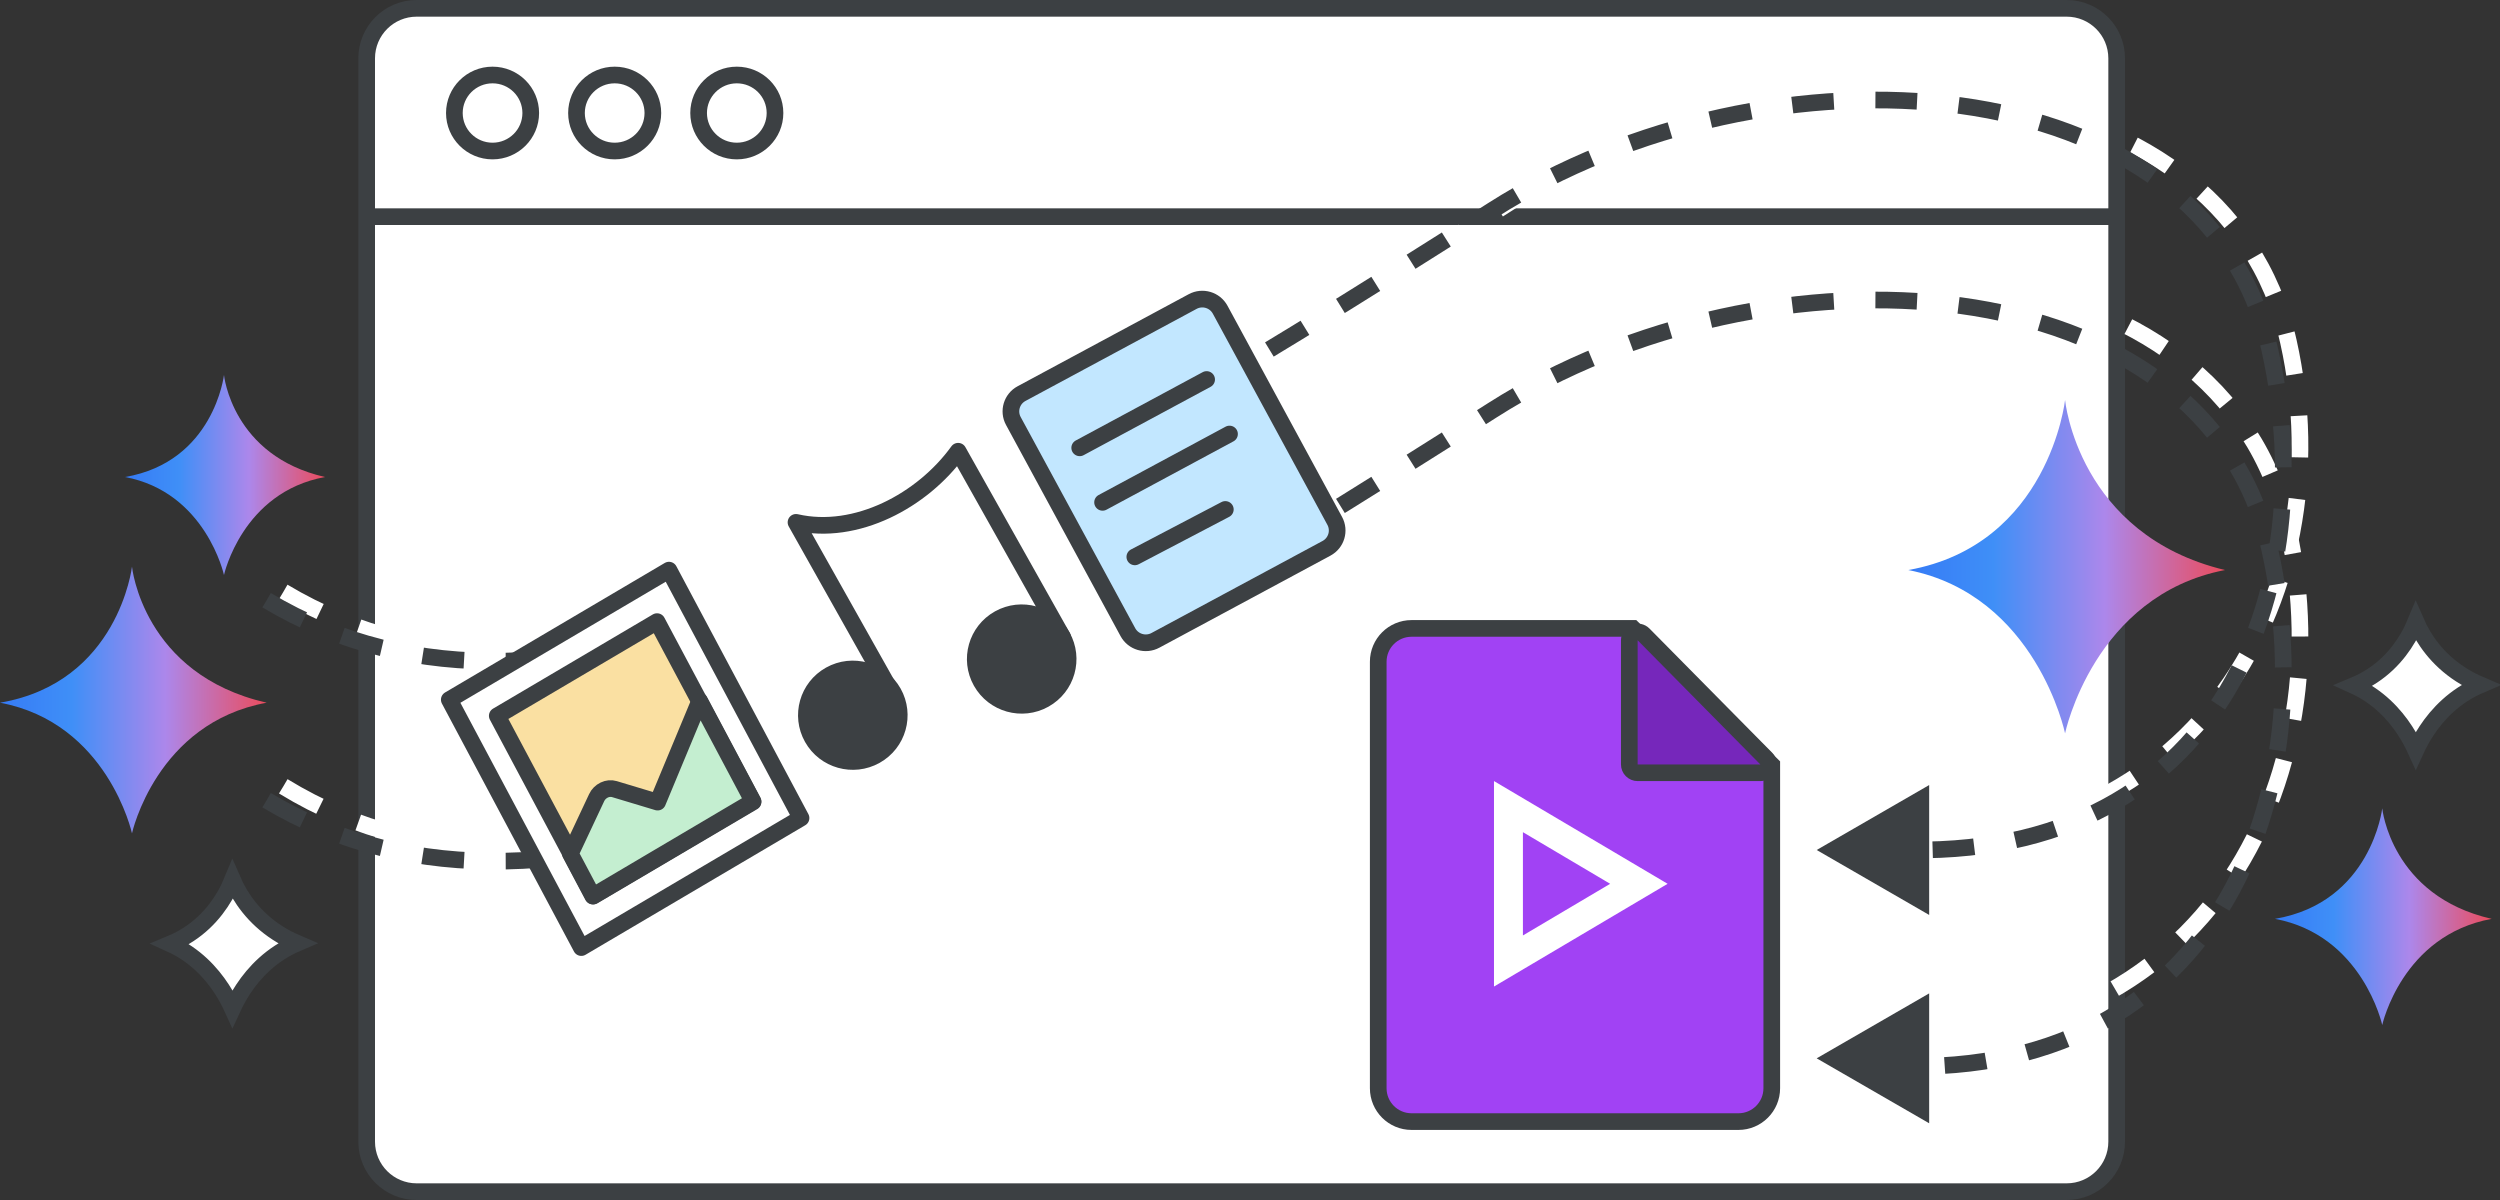 <svg width="150" height="72" viewBox="0 0 150 72" fill="none" xmlns="http://www.w3.org/2000/svg">
<rect x="0" y="0" width="150" height="72" fill="#333333" stroke="none"/>
<g id="vids-promo-graphic-2" clip-path="url(#clip0_3357_1103)">
<g id="UI">
<path id="Vector" d="M124 0.5H25C23.343 0.5 22 1.843 22 3.5V68.5C22 70.157 23.343 71.5 25 71.5H124C125.657 71.5 127 70.157 127 68.5V3.5C127 1.843 125.657 0.5 124 0.5Z" fill="white" stroke="#3C4043" stroke-linecap="round" stroke-linejoin="round"/>
<path id="Line 94" d="M22 13H127" stroke="#3C4043"/>
<g id="Group 293">
<path id="Ellipse 50" d="M31.845 6.781C31.845 8.039 30.82 9.062 29.553 9.062C28.286 9.062 27.262 8.039 27.262 6.781C27.262 5.523 28.286 4.5 29.553 4.5C30.82 4.5 31.845 5.523 31.845 6.781Z" stroke="#3C4043"/>
<path id="Ellipse 51" d="M39.172 6.781C39.172 8.039 38.148 9.062 36.881 9.062C35.613 9.062 34.589 8.039 34.589 6.781C34.589 5.523 35.613 4.5 36.881 4.5C38.148 4.5 39.172 5.523 39.172 6.781Z" stroke="#3C4043"/>
<path id="Ellipse 52" d="M46.5 6.781C46.5 8.039 45.476 9.062 44.209 9.062C42.941 9.062 41.917 8.039 41.917 6.781C41.917 5.523 42.941 4.5 44.209 4.5C45.476 4.5 46.5 5.523 46.5 6.781Z" stroke="#3C4043"/>
</g>
</g>
<path id="Vector 1727" d="M17 35.514C34.545 46.017 58.478 32.567 90.626 12.108C107.205 1.557 133.43 3.136 137.308 20.51C140.696 35.69 131.668 52.919 109.737 50.218" stroke="white" stroke-dasharray="2.5 2.5"/>
<path id="Vector 1728" d="M17 47.181C34.545 57.917 58.478 44.169 90.626 23.255C107.205 12.469 133.43 14.084 137.308 31.844C140.696 47.361 131.668 64.973 109.737 62.212" stroke="white" stroke-dasharray="2.5 2.5"/>
<path id="Vector 1730" d="M16 36.014C33.528 46.517 57.439 33.067 89.555 12.608C106.119 2.057 132.318 3.636 136.193 21.01C139.578 36.19 132.551 53.419 110.641 50.718" stroke="#3C4043" stroke-linejoin="round" stroke-dasharray="2.5 2.5"/>
<path id="Vector 1731" d="M16 48.014C33.528 58.517 57.439 45.067 89.555 24.608C106.119 14.057 132.318 15.636 136.193 33.01C139.578 48.19 132.551 66.419 110.641 63.718" stroke="#3C4043" stroke-linejoin="round" stroke-dasharray="2.5 2.5"/>
<path id="Polygon 1" d="M115.75 47.103L115.75 54.897L109 51L115.75 47.103Z" fill="#3C4043"/>
<path id="Polygon 2" d="M115.75 59.603L115.75 67.397L109 63.5L115.75 59.603Z" fill="#3C4043"/>
<path id="Vector 1732" d="M76.5 37L67.944 20.5L46.833 31.188L28.5 41.875L36.278 56.5L48.5 49.75L76.5 37Z" fill="white"/>
<g id="musical note">
<path id="Vector_2" d="M62.664 41.964C64.006 41.215 64.485 39.523 63.733 38.186C62.981 36.848 61.283 36.371 59.941 37.12C58.598 37.87 58.119 39.561 58.871 40.899C59.623 42.236 61.321 42.714 62.664 41.964Z" fill="#3C4043" stroke="#3C4043" stroke-linecap="round" stroke-linejoin="round"/>
<path id="Vector_3" d="M52.531 45.336C53.873 44.587 54.352 42.895 53.6 41.557C52.848 40.22 51.15 39.743 49.807 40.492C48.465 41.241 47.986 42.933 48.738 44.271C49.49 45.608 51.188 46.085 52.531 45.336Z" fill="#3C4043" stroke="#3C4043" stroke-linecap="round" stroke-linejoin="round"/>
<path id="Vector_4" d="M63.761 38.234L57.488 27.074C55.354 30.032 51.363 32.17 47.76 31.341L53.507 41.564" stroke="#3C4043" stroke-linecap="round" stroke-linejoin="round"/>
</g>
<g id="doc">
<path id="Vector_5" d="M71.56 18.092L61.293 23.616C60.702 23.934 60.481 24.67 60.801 25.259L67.674 37.931C67.994 38.52 68.733 38.74 69.325 38.421L79.591 32.898C80.183 32.579 80.403 31.843 80.084 31.254L73.21 18.583C72.89 17.993 72.151 17.774 71.56 18.092Z" fill="#C2E7FF" stroke="#3C4043" stroke-linecap="round" stroke-linejoin="round"/>
<path id="Line 95" d="M64.782 26.87L72.398 22.77" stroke="#3C4043" stroke-linecap="round"/>
<path id="Line 96" d="M66.154 30.141L73.771 26.041" stroke="#3C4043" stroke-linecap="round"/>
<path id="Line 97" d="M68.089 33.412L73.52 30.567" stroke="#3C4043" stroke-linecap="round"/>
</g>
<g id="image">
<path id="Vector_6" d="M40.139 34.208L26.957 41.98L34.879 56.855L48.062 49.083L40.139 34.208Z" fill="white" stroke="#3C4043" stroke-linecap="round" stroke-linejoin="round"/>
<path id="Vector_7" d="M39.422 37.297L29.836 42.949L35.597 53.765L45.183 48.114L39.422 37.297Z" fill="#FAE0A2" stroke="#3C4043" stroke-linecap="round" stroke-linejoin="round"/>
<path id="Vector_8" d="M34.22 51.223L35.8 47.857C35.891 47.661 36.053 47.498 36.252 47.403C36.45 47.308 36.669 47.287 36.862 47.346L39.457 48.127L41.982 42.056L45.181 48.083L35.566 53.763L34.22 51.223Z" fill="#C4EED0" stroke="#3C4043" stroke-linecap="round" stroke-linejoin="round"/>
</g>
<path id="Vector 1725" d="M145.376 38.124C146.015 39.194 147.078 40.35 148.82 41.094C147.287 41.751 146.261 42.835 145.596 43.843C145.324 44.257 145.111 44.659 144.947 45.016C144.785 44.66 144.576 44.259 144.308 43.846C143.669 42.859 142.688 41.795 141.233 41.134C142.856 40.458 143.869 39.316 144.489 38.243C144.677 37.917 144.829 37.597 144.952 37.298C145.066 37.56 145.206 37.839 145.376 38.124Z" fill="white" stroke="#3C4043"/>
<path id="Vector 1733" d="M133.5 34.202C124.672 32.081 123.904 24 123.904 24C123.904 24 122.944 32.687 114.5 34.202C122.177 35.717 123.904 44 123.904 44C123.904 44 125.631 35.717 133.5 34.202Z" fill="url(#paint0_linear_3357_1103)"/>
<path id="Vector 1729" d="M149.5 55.131C143.46 53.752 142.934 48.5 142.934 48.5C142.934 48.5 142.278 54.147 136.5 55.131C141.753 56.116 142.934 61.5 142.934 61.5C142.934 61.5 144.116 56.116 149.5 55.131Z" fill="url(#paint1_linear_3357_1103)"/>
<path id="Vector 1716" d="M16 42.162C8.566 40.465 7.919 34 7.919 34C7.919 34 7.111 40.95 0 42.162C6.465 43.374 7.919 50 7.919 50C7.919 50 9.374 43.374 16 42.162Z" fill="url(#paint2_linear_3357_1103)"/>
<path id="Vector 1718" d="M19.5 28.621C13.924 27.349 13.439 22.5 13.439 22.5C13.439 22.5 12.833 27.712 7.5 28.621C12.348 29.53 13.439 34.5 13.439 34.5C13.439 34.5 14.53 29.53 19.5 28.621Z" fill="url(#paint3_linear_3357_1103)"/>
<path id="Vector 1719" d="M14.376 53.624C15.014 54.694 16.078 55.85 17.82 56.594C16.287 57.251 15.261 58.335 14.596 59.343C14.324 59.757 14.111 60.159 13.947 60.516C13.785 60.16 13.576 59.759 13.309 59.346C12.669 58.359 11.688 57.295 10.233 56.634C11.856 55.958 12.869 54.816 13.489 53.743C13.677 53.417 13.829 53.097 13.952 52.798C14.066 53.06 14.206 53.339 14.376 53.624Z" fill="white" stroke="#3C4043"/>
<g id="Vids icon - illustrated">
<path id="border &#38; background" fill-rule="evenodd" clip-rule="evenodd" d="M82.694 39.705C82.694 38.6 83.59 37.705 84.694 37.705H97.972L106.306 45.892V65.296C106.306 66.4 105.41 67.296 104.306 67.296H84.694C83.59 67.296 82.694 66.4 82.694 65.296V39.705Z" fill="#A142F4" stroke="#3C4043"/>
<path id="fold" d="M105.62 46.366C105.821 46.366 106.003 46.245 106.081 46.059C106.159 45.873 106.117 45.658 105.975 45.515L98.614 38.065C98.472 37.92 98.256 37.877 98.069 37.954C97.881 38.031 97.758 38.213 97.758 38.416V45.866C97.758 45.999 97.811 46.126 97.905 46.22C97.999 46.314 98.126 46.366 98.258 46.366H105.62Z" fill="#7627BB" stroke="#3C4043" stroke-linejoin="round"/>
<path id="arrow" d="M91.375 49.93L96.609 53.028L91.375 56.127V49.93ZM89.639 46.864V59.193L100.056 53.028L89.639 46.864Z" fill="white"/>
</g>
</g>
<defs>
<linearGradient id="paint0_linear_3357_1103" x1="114.5" y1="34" x2="133.5" y2="34" gradientUnits="userSpaceOnUse">
<stop stop-color="#367BF6"/>
<stop offset="0.27" stop-color="#3F8FF7"/>
<stop offset="0.62" stop-color="#AC87EB"/>
<stop offset="1" stop-color="#EB4C5D"/>
</linearGradient>
<linearGradient id="paint1_linear_3357_1103" x1="136.5" y1="55" x2="149.5" y2="55" gradientUnits="userSpaceOnUse">
<stop stop-color="#367BF6"/>
<stop offset="0.27" stop-color="#3F8FF7"/>
<stop offset="0.62" stop-color="#AC87EB"/>
<stop offset="1" stop-color="#EB4C5D"/>
</linearGradient>
<linearGradient id="paint2_linear_3357_1103" x1="0" y1="42" x2="16" y2="42" gradientUnits="userSpaceOnUse">
<stop stop-color="#367BF6"/>
<stop offset="0.27" stop-color="#3F8FF7"/>
<stop offset="0.62" stop-color="#AC87EB"/>
<stop offset="1" stop-color="#EB4C5D"/>
</linearGradient>
<linearGradient id="paint3_linear_3357_1103" x1="7.5" y1="28.5" x2="19.5" y2="28.5" gradientUnits="userSpaceOnUse">
<stop stop-color="#367BF6"/>
<stop offset="0.27" stop-color="#3F8FF7"/>
<stop offset="0.62" stop-color="#AC87EB"/>
<stop offset="1" stop-color="#EB4C5D"/>
</linearGradient>
<clipPath id="clip0_3357_1103">
<rect width="150" height="72" fill="white"/>
</clipPath>
</defs>
</svg>
